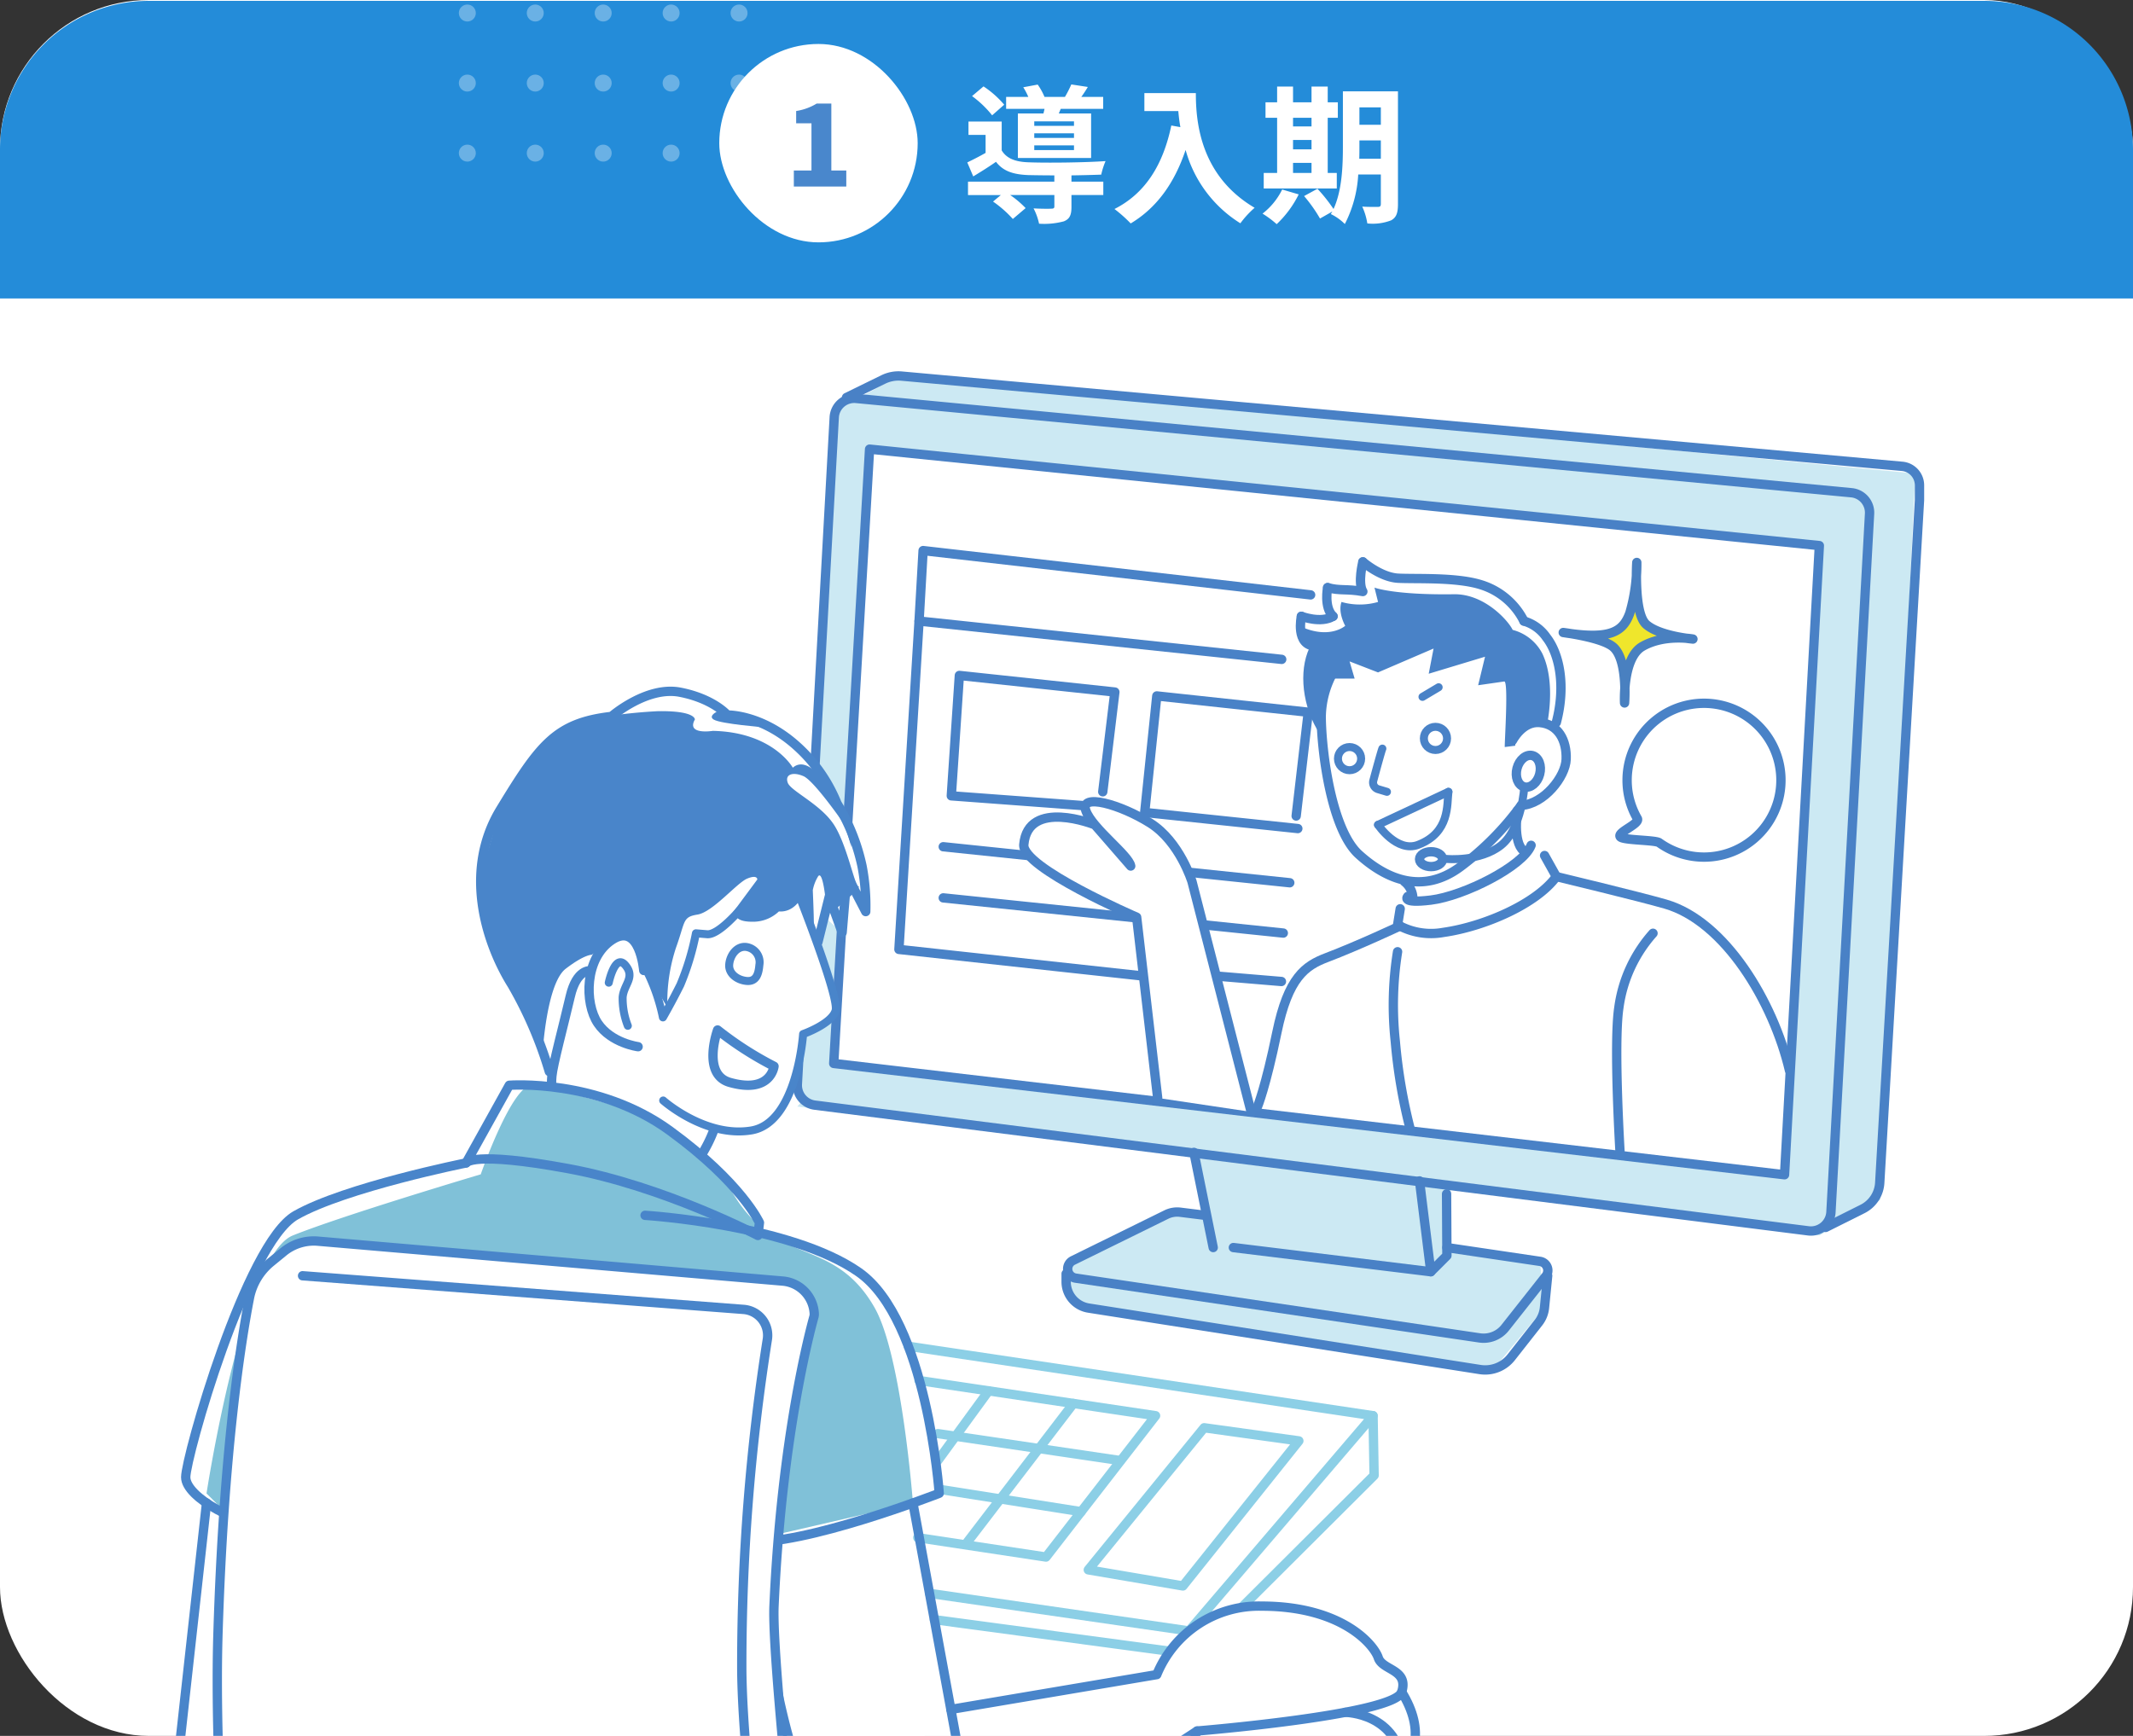 <svg xmlns="http://www.w3.org/2000/svg" xmlns:xlink="http://www.w3.org/1999/xlink" width="344" height="280" viewBox="0 0 344 280"><rect x="0" y="0" width="344" height="280" fill="#333333" stroke="none"/><defs><linearGradient id="a" x1="0.5" x2="0.5" y2="1" gradientUnits="objectBoundingBox"><stop offset="0" stop-color="#ebf7ff"/><stop offset="1" stop-color="#e2fffb"/></linearGradient><clipPath id="b"><rect width="344" height="280" rx="24" transform="translate(141.609 1208.439)" fill="url(#a)"/></clipPath><clipPath id="c"><rect width="283.453" height="271.675" fill="none"/></clipPath><clipPath id="d"><path d="M24,0H320a24,24,0,0,1,24,24V48a0,0,0,0,1,0,0H0a0,0,0,0,1,0,0V24A24,24,0,0,1,24,0Z" transform="translate(141.609 1208.439)" fill="#248cd9"/></clipPath></defs><g transform="translate(-141.609 -1208.439)"><rect width="344" height="280" rx="24" transform="translate(141.609 1208.439)" fill="#fff"/><g clip-path="url(#b)"><g transform="translate(168.609 1268.196)"><path d="M50.964,76.81l10.5,27.494L55,106.514l-6.962,10.824-24.266,8.6-6.461,4.8-11.138,23.4-3.356,15.6L6.177,173.9.752,222.455l2.069,5.775,6.025,2.587,94.443,21.925L97.7,206.213l8.6,20.8,19.92-19.826-2.662-14.48,37.993,5.1,32.93-29.436-.168-8.561-74.956-11.2-7.233-11.37-16.375-6.5-3.823-6.973-6.9-6.023,2.925-3.9,6.075-.042,7.588-6.316.776-9.235,5.241-3.8L104.8,83.4l2.53-10.548L78.24,50.564Z" transform="translate(0.131 8.783)" fill="#fff"/><path d="M91.9,109.925l152.357,17.859,6.2-101.415L97.277,10.81Z" transform="translate(15.963 1.878)" fill="#fff"/><path d="M165.462,177.565l-24.413,6.241.626,10.809,8.236,5.782,15.551-.6,7.779-3.589,4.195-6.1-2.876-7.784Z" transform="translate(24.5 30.842)" fill="#fff"/><path d="M102.938.753,92.765,6.334,86.71,116.139l1.208.843-1.36,1.616,164.825,20.8,9.809-5.726,5.678-117.18ZM245.187,129.531,92.829,111.672l5.979-99.055,152.3,15Z" transform="translate(15.034 0.131)" fill="#cce9f3"/><path d="M143.151,104.48l2.724,13.647-5.682-.533-15.652,7.823-.842,4.858,3.38,2.817,65.189,9.978,8.326-10.027-.721-7.493-14.38-1.775V111.582Z" transform="translate(21.486 18.148)" fill="#cce9f3"/><line x1="8.194" y2="11.238" transform="translate(124.251 164.588)" fill="none" stroke="#8ccfe6" stroke-linecap="round" stroke-linejoin="round" stroke-width="1.505"/><path d="M101.8,134.1l74.954,11.2-29.682,34.717-41.853-6.062" transform="translate(17.683 23.293)" fill="none" stroke="#8ccfe6" stroke-linecap="round" stroke-linejoin="round" stroke-width="1.505"/><path d="M168.809,143.644l.168,9.627-21.4,21.337" transform="translate(25.633 24.95)" fill="none" stroke="#8ccfe6" stroke-linecap="round" stroke-linejoin="round" stroke-width="1.505"/><line x2="37.993" y2="5.099" transform="translate(123.688 201.492)" fill="none" stroke="#8ccfe6" stroke-linecap="round" stroke-linejoin="round" stroke-width="1.505"/><path d="M145.219,145.3l-18.682,22.918,15.258,2.6,18.7-23.4Z" transform="translate(21.979 25.239)" fill="none" stroke="#8ccfe6" stroke-linecap="round" stroke-linejoin="round" stroke-width="1.505"/><path d="M103.313,138.808l38.145,5.676-17.675,22.8-20.676-3.129" transform="translate(17.909 24.11)" fill="none" stroke="#8ccfe6" stroke-linecap="round" stroke-linejoin="round" stroke-width="1.505"/><line x2="29.388" y2="4.34" transform="translate(124.251 171.486)" fill="none" stroke="#8ccfe6" stroke-linecap="round" stroke-linejoin="round" stroke-width="1.505"/><line x1="22.893" y1="3.611" transform="translate(124.471 180.464)" fill="none" stroke="#8ccfe6" stroke-linecap="round" stroke-linejoin="round" stroke-width="1.505"/><line x1="17.1" y2="22.345" transform="translate(129.02 166.623)" fill="none" stroke="#8ccfe6" stroke-linecap="round" stroke-linejoin="round" stroke-width="1.505"/><g clip-path="url(#c)"><path d="M92.508,6.887,86.562,114.45a3.233,3.233,0,0,0,2.823,3.387l160.233,20.276a3.234,3.234,0,0,0,3.635-3.03l6.226-112.628a3.233,3.233,0,0,0-2.924-3.4L96.042,3.846A3.233,3.233,0,0,0,92.508,6.887Z" transform="translate(15.034 0.665)" fill="none" stroke="#4981c6" stroke-linecap="round" stroke-linejoin="round" stroke-width="1.505"/><path d="M251.228,138.093l5.942-2.974a5.037,5.037,0,0,0,2.776-4.214l6.414-110.124V18.395a3.076,3.076,0,0,0-2.8-3.065L102.194.775a5.537,5.537,0,0,0-2.933.541L93.316,4.225" transform="translate(16.208 0.131)" fill="none" stroke="#4981c6" stroke-linecap="round" stroke-linejoin="round" stroke-width="1.505"/><line x2="3.113" y2="15.352" transform="translate(165.548 126.121)" fill="none" stroke="#4981c6" stroke-linecap="round" stroke-linejoin="round" stroke-width="1.505"/><path d="M176.412,113.477l.055,9.951-2.6,2.6-1.817-14.65" transform="translate(29.884 19.346)" fill="none" stroke="#4981c6" stroke-linecap="round" stroke-linejoin="round" stroke-width="1.505"/><line x2="31.842" y2="3.9" transform="translate(171.91 141.473)" fill="none" stroke="#4981c6" stroke-linecap="round" stroke-linejoin="round" stroke-width="1.505"/><path d="M145.876,116.186l-4.019-.5a3.969,3.969,0,0,0-2.246.378l-15.069,7.414a1.506,1.506,0,0,0,.445,2.84l65.141,9.64a4.428,4.428,0,0,0,4.126-1.637l6.57-8.321a1.485,1.485,0,0,0-.948-2.388l-15.009-2.224" transform="translate(21.486 20.088)" fill="none" stroke="#4981c6" stroke-linecap="round" stroke-linejoin="round" stroke-width="1.505"/><path d="M123.492,124.135v1.3a4.29,4.29,0,0,0,3.624,4.238l63.159,9.919a5.345,5.345,0,0,0,5-1.985l4.4-5.6a4.6,4.6,0,0,0,.96-2.384l.516-5.167" transform="translate(21.45 21.562)" fill="none" stroke="#4981c6" stroke-linecap="round" stroke-linejoin="round" stroke-width="1.505"/><path d="M244.9,127.852,91.555,109.9,97.337,10.81,250.514,26.369Z" transform="translate(15.903 1.878)" fill="none" stroke="#4981c6" stroke-linecap="round" stroke-linejoin="round" stroke-width="1.505"/><path d="M162.3,32.155a10.7,10.7,0,0,0,5.893,0l-.576-2.316s3.144,1.215,12.83,1.073c4.947-.073,8.8,4.325,9.454,5.748a7.51,7.51,0,0,1,4.809,3.863c2.251,4.806.723,11.446.723,11.446a2.206,2.206,0,0,0-3-.378c-1.844,1.124-2.128,3.755-2.128,3.755l-1.678.211c-.043-.694.623-10.588-.073-10.576l-4.218.607,1.111-4.6-9.084,2.746.784-4.066L168.19,43.52,163.6,41.744l.817,2.773-3.981,0-1.4,8.143a12.369,12.369,0,0,1-2.171-8.593c.748-4.758,1.288-4.8,1.288-4.8s-2.4-.2-2.4-3.134C160.432,38.238,162.9,36,162.9,36s-1.217-2.11-.6-3.85" transform="translate(27.052 5.183)" fill="#4982c7"/><path d="M160.452,41.5a15.254,15.254,0,0,0-1.911,7.115c.038,5.68,1.647,18.243,6.062,22.237S174.854,77.4,181,72.837a46.147,46.147,0,0,0,9.789-9.893" transform="translate(27.538 7.208)" fill="none" stroke="#4982c7" stroke-linecap="round" stroke-linejoin="round" stroke-width="1.505"/><path d="M184.843,51.247s1.577-3.093,4.338-2.863c3.011.25,4.41,2.863,4.295,5.934-.106,2.823-3.573,7.226-7.255,7.431" transform="translate(32.106 8.402)" fill="none" stroke="#4982c7" stroke-linecap="round" stroke-linejoin="round" stroke-width="1.505"/><path d="M167.165,51.967c-.127.255-1,3.442-1.458,5.156a1.141,1.141,0,0,0,.778,1.391l1.419.424" transform="translate(28.775 9.026)" fill="none" stroke="#4982c7" stroke-linecap="round" stroke-linejoin="round" stroke-width="1.29"/><line y1="5.32" x2="11.353" transform="translate(195.241 67.964)" fill="none" stroke="#4982c7" stroke-linecap="round" stroke-linejoin="round" stroke-width="1.29"/><path d="M166.348,63.226s3.036,4.539,6.462,3.231c5.175-1.975,4.629-6.543,4.891-8.552" transform="translate(28.894 10.058)" fill="none" stroke="#4982c7" stroke-linecap="round" stroke-linejoin="round" stroke-width="1.29"/><circle cx="1.87" cy="1.87" r="1.87" transform="translate(202.634 57.477)" fill="none" stroke="#4982c7" stroke-linecap="round" stroke-linejoin="round" stroke-width="1.29"/><circle cx="1.87" cy="1.87" r="1.87" transform="translate(188.779 60.739)" fill="none" stroke="#4982c7" stroke-linecap="round" stroke-linejoin="round" stroke-width="1.29"/><line y1="1.553" x2="2.606" transform="translate(202.412 51.095)" fill="none" stroke="#4982c7" stroke-linecap="round" stroke-linejoin="round" stroke-width="1.29"/><path d="M170,70.267a3.546,3.546,0,0,1,1.337,2.769" transform="translate(29.528 12.205)" fill="none" stroke="#4982c7" stroke-linecap="round" stroke-linejoin="round" stroke-width="1.505"/><path d="M185.514,60.492s-.759,5.045.984,6.446" transform="translate(32.194 10.507)" fill="none" stroke="#4982c7" stroke-linecap="round" stroke-linejoin="round" stroke-width="1.505"/><path d="M191.62,50.792c1.587-6.02.452-11.132-1.6-13.733a6.655,6.655,0,0,0-3.622-2.621" transform="translate(32.376 5.982)" fill="none" stroke="#4982c7" stroke-linecap="round" stroke-linejoin="round" stroke-width="1.505"/><path d="M168.514,40.042s3.23-1.837,4.825-1.917" transform="translate(29.27 6.622)" fill="none" stroke="#4982c7" stroke-linecap="round" stroke-linejoin="round" stroke-width="1.075"/><path d="M174.309,40.325s3.114-1.2,4.79-.958" transform="translate(30.277 6.832)" fill="none" stroke="#4982c7" stroke-linecap="round" stroke-linejoin="round" stroke-width="1.075"/><path d="M181.052,42.433s2.954-.8,4.072-.325c0,3.03.378,10.252.378,10.252" transform="translate(31.448 7.288)" fill="none" stroke="#4982c7" stroke-linecap="round" stroke-linejoin="round" stroke-width="1.075"/><path d="M165.516,40.325a22.341,22.341,0,0,0-2.76-.989" transform="translate(28.27 6.832)" fill="none" stroke="#4982c7" stroke-linecap="round" stroke-linejoin="round" stroke-width="1.075"/><path d="M162.736,41.771a15.466,15.466,0,0,0-3.363-.638" transform="translate(27.682 7.144)" fill="none" stroke="#4982c7" stroke-linecap="round" stroke-linejoin="round" stroke-width="1.075"/><path d="M190.241,35.851a11.553,11.553,0,0,0-6.992-5.877c-4.026-1.243-10.539-.878-13.333-1.038s-5.652-2.635-5.652-2.635" transform="translate(28.532 4.569)" fill="none" stroke="#4982c7" stroke-linecap="round" stroke-linejoin="round" stroke-width="1.505"/><path d="M165.105,26.3s-.863,3.433,0,4.789c-2.57-.478-3.769-.079-5.684-.637" transform="translate(27.691 4.569)" fill="none" stroke="#4982c7" stroke-linecap="round" stroke-linejoin="round" stroke-width="1.505"/><path d="M159.441,29.84s-.639,3.194.878,4.63" transform="translate(27.671 5.183)" fill="none" stroke="#4982c7" stroke-linecap="round" stroke-linejoin="round" stroke-width="1.505"/><path d="M155.816,33.785s3.146,1.2,5.109,0" transform="translate(27.064 5.868)" fill="none" stroke="#4982c7" stroke-linecap="round" stroke-linejoin="round" stroke-width="1.505"/><path d="M155.838,33.785s-1.038,4.79,2.316,4.79c-1.917,3.194-1.646,8.7.822,13.014" transform="translate(27.042 5.868)" fill="none" stroke="#4982c7" stroke-linecap="round" stroke-linejoin="round" stroke-width="1.505"/><path d="M170.454,73.5s-1.249,1.2,3.722.593c5.3-.644,14.893-5.469,16.17-8.838" transform="translate(29.583 11.334)" fill="none" stroke="#4982c7" stroke-linecap="round" stroke-linejoin="round" stroke-width="1.505"/><path d="M169.361,77.525a10.991,10.991,0,0,0,7.007,1.034c6.545-.931,14.972-4.568,18.216-9" transform="translate(29.417 12.081)" fill="none" stroke="#4982c7" stroke-linecap="round" stroke-linejoin="round" stroke-width="1.505"/><line x2="1.899" y2="3.4" transform="translate(222.101 78.235)" fill="none" stroke="#4982c7" stroke-linecap="round" stroke-linejoin="round" stroke-width="1.505"/><line y1="2.64" x2="0.426" transform="translate(198.393 86.828)" fill="none" stroke="#4982c7" stroke-linecap="round" stroke-linejoin="round" stroke-width="1.505"/><path d="M172.76,76.345s-6.775,3.181-11.8,5.089c-3.479,1.322-6.217,3.182-8.052,12.094s-3.117,11.94-3.117,11.94" transform="translate(26.018 13.261)" fill="none" stroke="#4982c7" stroke-linecap="round" stroke-linejoin="round" stroke-width="1.505"/><path d="M190.85,69.554s13.314,3.2,17.6,4.437c9.594,2.764,17.392,15.76,19.992,26.808" transform="translate(33.15 12.081)" fill="none" stroke="#4982c7" stroke-linecap="round" stroke-linejoin="round" stroke-width="1.505"/><path d="M169.129,79.884a54.46,54.46,0,0,0-.364,14.482,86.369,86.369,0,0,0,2.474,14.386" transform="translate(29.264 13.875)" fill="none" stroke="#4982c7" stroke-linecap="round" stroke-linejoin="round" stroke-width="1.505"/><path d="M205,77.345a22.506,22.506,0,0,0-5.514,12.039c-.88,5.885.223,23.709.223,23.709" transform="translate(34.59 13.434)" fill="none" stroke="#4982c7" stroke-linecap="round" stroke-linejoin="round" stroke-width="1.505"/><path d="M189.116,55.935c-.365,1.393-1.478,2.309-2.486,2.046s-1.529-1.608-1.164-3,1.478-2.311,2.486-2.047S189.481,54.543,189.116,55.935Z" transform="translate(32.194 9.186)" fill="none" stroke="#4982c7" stroke-linecap="round" stroke-linejoin="round" stroke-width="1.505"/><path d="M175.767,68.848s5.4.514,8.793-2.2,3.735-9.418,3.735-9.418" transform="translate(30.53 9.94)" fill="none" stroke="#4982c7" stroke-linecap="round" stroke-linejoin="round" stroke-width="1.29"/><path d="M175.771,67.339c0,.665-.832,1.2-1.86,1.2s-1.859-.539-1.859-1.2.832-1.2,1.859-1.2S175.771,66.674,175.771,67.339Z" transform="translate(29.885 11.487)" fill="none" stroke="#4982c7" stroke-linecap="round" stroke-linejoin="round" stroke-width="1.505"/><path d="M200.744,58.143a12.349,12.349,0,0,0,1.648,6.182c.5.874-3.418,2.248-2.724,2.972.527.548,5.631.482,6.251.927a12.405,12.405,0,1,0-5.175-10.081" transform="translate(34.667 7.944)" fill="#fff"/><path d="M200.744,58.143a12.349,12.349,0,0,0,1.648,6.182c.5.874-3.418,2.248-2.724,2.972.527.548,5.631.482,6.251.927a12.405,12.405,0,1,0-5.175-10.081Z" transform="translate(34.667 7.944)" fill="none" stroke="#4982c7" stroke-linecap="round" stroke-linejoin="round" stroke-width="1.505"/><path d="M201.688,49.048s-.379-7.239,2.859-9.108c3.577-2.063,8.168-1.2,8.168-1.2s-5.387-.462-7.534-2.357c-2.048-1.807-1.521-10-1.521-10a28.305,28.305,0,0,1-1.12,8.15c-1.1,3.023-3.109,4.386-10.743,3.15,0,0,6.313.792,8.081,2.357,2.378,2.1,1.81,9.007,1.81,9.007" transform="translate(33.314 4.583)" fill="#efe62c"/><path d="M201.688,49.048s-.379-7.239,2.859-9.108c3.577-2.063,8.168-1.2,8.168-1.2s-5.387-.462-7.534-2.357c-2.048-1.807-1.521-10-1.521-10a28.305,28.305,0,0,1-1.12,8.15c-1.1,3.023-3.109,4.386-10.743,3.15,0,0,6.313.792,8.081,2.357C202.256,42.146,201.688,49.048,201.688,49.048Z" transform="translate(33.314 4.583)" fill="none" stroke="#4980c0" stroke-linecap="round" stroke-linejoin="round" stroke-width="1.505"/><path d="M166.433,31.9l-62.5-7.148-.65,11.37L161.769,42.3" transform="translate(17.94 4.299)" fill="none" stroke="#4982c7" stroke-linecap="round" stroke-linejoin="round" stroke-width="1.505"/><path d="M103.763,34.438,100.515,87.4,139.959,91.7" transform="translate(17.459 5.982)" fill="none" stroke="#4982c7" stroke-linecap="round" stroke-linejoin="round" stroke-width="1.505"/><line x2="10.506" y2="0.879" transform="translate(169.158 97.678)" fill="none" stroke="#4982c7" stroke-linecap="round" stroke-linejoin="round" stroke-width="1.505"/><path d="M129.306,62.931l-21.594-1.6,1.3-19.419,25.077,2.677-1.95,16.091" transform="translate(18.709 7.28)" fill="none" stroke="#4982c7" stroke-linecap="round" stroke-linejoin="round" stroke-width="1.505"/><path d="M158.983,66.121l-24.695-2.6,1.95-18.794,24.428,2.626-1.951,16.743" transform="translate(23.325 7.769)" fill="none" stroke="#4982c7" stroke-linecap="round" stroke-linejoin="round" stroke-width="1.505"/><line x2="55.887" y2="5.81" transform="translate(125.121 76.821)" fill="none" stroke="#4982c7" stroke-linecap="round" stroke-linejoin="round" stroke-width="1.505"/><line x2="54.844" y2="5.676" transform="translate(125.121 85.071)" fill="none" stroke="#4982c7" stroke-linecap="round" stroke-linejoin="round" stroke-width="1.505"/><path d="M139.265,107.043l-3.391-29.152s-18.521-7.975-18.2-11.7c.658-7.543,11.465-3.2,11.465-3.2l5.779,6.65c-.3-1.752-6.2-6.046-7.238-8.935s5.59-1.009,10.374,2,6.756,9.475,6.756,9.475l9.527,37.113" transform="translate(20.439 10.294)" fill="#fff"/><path d="M139.265,107.043l-3.391-29.152s-18.521-7.975-18.2-11.7c.658-7.543,11.465-3.2,11.465-3.2l5.779,6.65c-.3-1.752-6.2-6.046-7.238-8.935s5.59-1.009,10.374,2,6.756,9.475,6.756,9.475l9.527,37.113" transform="translate(20.439 10.294)" fill="none" stroke="#4982c7" stroke-linecap="round" stroke-linejoin="round" stroke-width="1.505"/><path d="M81.887,48.155l9.106,3.818,6.859,10.975L101.974,76.8l.056,2.809L98.741,76.8l-.515,6.17-2.893-2.5-1.006,4.035,2.834,11.052s-3.849,3.041-4.291,3.419a14.607,14.607,0,0,0-1.3,3.176l-2.419,7.934-3.431,4.864H77.482l-13.56-5.641s-3.1-61.077-2.893-61.185,8.041-3.931,8.041-3.931l5.758.777s3.952,3.046,4.6,3.046,2.457.137,2.457.137" transform="translate(10.599 7.676)" fill="#fff"/><line x1="144.465" y1="22.112" transform="translate(105.762 232.694)" fill="none" stroke="#4985ca" stroke-linecap="round" stroke-linejoin="round" stroke-width="1.505"/><line x1="144.465" y1="22.112" transform="translate(104.527 243.672)" fill="none" stroke="#4985ca" stroke-linecap="round" stroke-linejoin="round" stroke-width="1.505"/><path d="M5.374,164.075s5.849-38.365,13.918-41.615S49.6,112.6,49.6,112.6,54.652,98.052,57.9,98.234s18.2,4.731,18.2,4.731l13,10.4a22.117,22.117,0,0,0,6.5,8.448c5.519,4.181,12.472,3.366,17.547,12.346,4.368,7.731,6.155,31.459,6.155,31.459l-24.873,5.752L94.3,171.2l.252,24.9s-78.127-3.985-75.256-4.046.272-22.157.272-22.157L8.9,167.58Z" transform="translate(0.933 17.062)" fill="#80c1d8"/><path d="M68.536,105.252s6.791,6.042,14.2,4.832S91.1,94.534,91.1,94.534s4.641-1.634,5.242-3.8-5.967-18.762-5.967-18.762-1.014,2.5-3.418,2.11a5.376,5.376,0,0,1-4.1,1.689c-2.741-.008-2.035-1.168-2.035-1.168s-3.377,3.981-5.191,3.831l-1.815-.151A42.247,42.247,0,0,1,71.3,86.6c-1.461,2.923-2.807,5.246-2.807,5.246a30.428,30.428,0,0,0-1.477-4.993c-1.007-2.52-1.262-2.619-1.262-2.619" transform="translate(11.421 12.501)" fill="none" stroke="#4985ca" stroke-linecap="round" stroke-linejoin="round" stroke-width="1.29"/><path d="M75.708,90.638a54.983,54.983,0,0,0,9.1,5.849s-.5,4.5-7.148,2.6C73.109,97.786,75.708,90.638,75.708,90.638Z" transform="translate(13.022 15.743)" fill="none" stroke="#4985ca" stroke-linecap="round" stroke-linejoin="round" stroke-width="1.505"/><path d="M66.758,83.288s-.619-7.881-5.1-4.948S57.183,88.579,59.35,91.8s6.5,3.782,6.5,3.782" transform="translate(10.063 13.494)" fill="none" stroke="#4985ca" stroke-linecap="round" stroke-linejoin="round" stroke-width="1.505"/><path d="M75.334,104.48a22.107,22.107,0,0,1-1.949,3.9" transform="translate(12.746 18.148)" fill="none" stroke="#4985ca" stroke-linecap="round" stroke-linejoin="round" stroke-width="1.505"/><path d="M59.04,82.5s-2.2-.352-3.244,4.134-2.807,11.036-2.959,12.851.082,1.663.082,1.663" transform="translate(9.169 14.329)" fill="none" stroke="#4985ca" stroke-linecap="round" stroke-linejoin="round" stroke-width="1.505"/><path d="M60.644,84.622s1.008-4.788,2.671-2.822-.258,3.1-.432,5.176a12.159,12.159,0,0,0,.835,4.6" transform="translate(10.534 14.126)" fill="none" stroke="#4985ca" stroke-linecap="round" stroke-linejoin="round" stroke-width="1.29"/><path d="M82.061,82.142c-.126,1.5-.539,2.7-2.041,2.57s-2.959-1.169-2.822-2.671,1.232-2.949,2.67-2.822A2.491,2.491,0,0,1,82.061,82.142Z" transform="translate(13.407 13.759)" fill="none" stroke="#4985ca" stroke-linecap="round" stroke-linejoin="round" stroke-width="1.29"/><path d="M54.114,105.427a64.335,64.335,0,0,0-6.037-14.02c-3.7-5.888-8.189-17.833-1.839-28.265s8.913-13.975,17.913-15c0,0,5.674-4.955,11.066-3.9s7.61,3.68,7.61,3.68,4.885-.161,10.3,4.229a24.963,24.963,0,0,1,7.384,10.034,32.323,32.323,0,0,1,4.032,10.08,33.945,33.945,0,0,1,.6,7.358l-3.034-5.851-.769,9.212-2.083-5.758-1.816,7.3" transform="translate(7.478 7.659)" fill="none" stroke="#4985ca" stroke-linecap="round" stroke-linejoin="round" stroke-width="1.505"/><path d="M99.929,65.015c-2.167-3.225-6.865-5.311-7.363-6.637s.761-1.83,2.525-1.074,6.653,7.863,6.653,7.863-2.923-8.769-6.5-9.676a1.93,1.93,0,0,0-1.865.453S90.2,50.2,80.476,50c0,0-4.322.71-2.891-1.837,0,0,.12-1.439-5.979-1.338a83.916,83.916,0,0,0-14.156,1.944L46.711,60.579s-3.153,11.759-3.567,11.5,1.57,13.5,1.57,13.5l8.33,16.12s.647-10.992,3.708-13.331,4.187-2.246,4.187-2.246,5.25-3.527,5.237-3.372,3.418,4.178,3.418,4.178.447,2.707.373,2.542,2.836,4.4,3.185,5.25a28.057,28.057,0,0,1,1.357-9.668c1.582-4.364,1.028-5.019,3.5-5.422s6.341-5.107,8.009-5.8,1.638.137,1.638.137l-3.9,5.259s4.209.887,4.4.773,5.088-2.205,5.088-2.205l1.072-1.447s2.394,5.454,2.444,4.85S96.6,75.7,96.6,75.7a6.557,6.557,0,0,1,.785-2.11C98.114,72.171,98.6,76.7,98.6,76.7s.87,2.716,1.453,2.243,4.515-3.8,3.911-3.849-1.865-6.854-4.032-10.08" transform="translate(7.484 8.132)" fill="#4985ca"/><path d="M75.12,48.22c1.16.705,8.208,1.254,8.208,1.254L76.313,46.6s-2.353.92-1.194,1.624" transform="translate(12.992 8.093)" fill="#4985ca"/><path d="M48.005,98.241s14.314-1.117,25.9,7.331S88.351,120.4,88.351,120.4l-.252,2.069s-15.11-7.934-30.624-10.791-16.432-.906-16.432-.906Z" transform="translate(7.129 17.055)" fill="none" stroke="#4985ca" stroke-linecap="round" stroke-linejoin="round" stroke-width="1.505"/><path d="M47.735,108.909s-19.483,3.9-27.479,8.448S2.514,156.347,2.514,159.6s8.448,7.8,14.946,8.447" transform="translate(0.437 18.917)" fill="none" stroke="#4985ca" stroke-linecap="round" stroke-linejoin="round" stroke-width="1.505"/><path d="M17.232,125.52l76.094,5.836-.838,55.962" transform="translate(2.993 21.802)" fill="none" stroke="#4985ca" stroke-linecap="round" stroke-linejoin="round" stroke-width="1.505"/><path d="M6.177,155.645.871,203.467s-1.54,7.3,6.5,8.448c4.549.649,3.9.649,3.9.649" transform="translate(0.131 27.035)" fill="none" stroke="#4985ca" stroke-linecap="round" stroke-linejoin="round" stroke-width="1.505"/><path d="M112.16,186.957l33.213-5.615a17.787,17.787,0,0,1,16.9-11.048c13,0,18.144,6.265,18.82,8.332s4.938,1.832,3.78,5.523-33,6.29-33,6.29-27.132,18.076-39.64,20.8c-14.946,3.249-14.387,5.364-20.8-5.849-7.8-13.647-9.748-38.341-9.748-38.341" transform="translate(14.189 29.015)" fill="#fff"/><path d="M112.16,186.957l33.213-5.615a17.787,17.787,0,0,1,16.9-11.048c13,0,18.144,6.265,18.82,8.332s4.938,1.832,3.78,5.523-33,6.29-33,6.29-27.132,18.076-39.64,20.8c-14.946,3.249-14.387,5.364-20.8-5.849-7.8-13.647-9.748-38.341-9.748-38.341" transform="translate(14.189 29.015)" fill="none" stroke="#4985ca" stroke-linecap="round" stroke-linejoin="round" stroke-width="1.505"/><line x2="8.791" y2="47.822" transform="translate(120.23 182.679)" fill="#fff"/><line x2="8.791" y2="47.822" transform="translate(120.23 182.679)" fill="none" stroke="#4985ca" stroke-linecap="round" stroke-linejoin="round" stroke-width="1.505"/><path d="M65.633,116.107s23.46,1.46,34.474,9.178,12.965,35.66,12.965,35.66-22.095,8.624-31.192,7.8" transform="translate(11.4 20.167)" fill="none" stroke="#4985ca" stroke-linecap="round" stroke-linejoin="round" stroke-width="1.505"/><path d="M8.909,235.066s-2.6-30.543-1.95-51.988c.9-29.565,3.705-47.186,5.077-54.245a9.918,9.918,0,0,1,3.455-5.787l2.035-1.664a7.727,7.727,0,0,1,5.556-1.719L98.05,126.1a5.564,5.564,0,0,1,5.08,5.257,1.743,1.743,0,0,1-.067.545c-.638,2.278-5.217,19.436-6.425,46.623-.461,10.387,6.5,70.183,6.5,70.183" transform="translate(1.191 20.78)" fill="#fff"/><path d="M8.909,235.066s-2.6-30.543-1.95-51.988c.9-29.565,3.705-47.186,5.077-54.245a9.918,9.918,0,0,1,3.455-5.787l2.035-1.664a7.727,7.727,0,0,1,5.556-1.719L98.05,126.1a5.564,5.564,0,0,1,5.08,5.257,1.743,1.743,0,0,1-.067.545c-.638,2.278-5.217,19.436-6.425,46.623-.461,10.387,6.5,70.183,6.5,70.183" transform="translate(1.191 20.78)" fill="none" stroke="#4985ca" stroke-linecap="round" stroke-linejoin="round" stroke-width="1.505"/><path d="M18.571,124.412l71.172,5.432a4.2,4.2,0,0,1,3.773,4.906,337.052,337.052,0,0,0-4.113,52.7c0,18.2,6.5,61.735,6.5,61.735" transform="translate(3.226 21.61)" fill="none" stroke="#4985ca" stroke-linecap="round" stroke-linejoin="round" stroke-width="1.505"/><path d="M141.571,187.908s-2.6,5.849,3.249,9.1,20.346,3.9,26.42,0,7.086-9.331,3.33-15.387" transform="translate(24.49 31.546)" fill="none" stroke="#4985ca" stroke-linecap="round" stroke-linejoin="round" stroke-width="1.505"/><path d="M161.849,184.409s8.7.07,9.3,9.015" transform="translate(28.112 32.031)" fill="none" stroke="#4985ca" stroke-linecap="round" stroke-linejoin="round" stroke-width="1.505"/></g></g></g><path d="M24,0H320a24,24,0,0,1,24,24V48a0,0,0,0,1,0,0H0a0,0,0,0,1,0,0V24A24,24,0,0,1,24,0Z" transform="translate(141.609 1208.577)" fill="#248cd9"/><g clip-path="url(#d)"><g transform="translate(215.609 1186.577)" opacity="0.324"><g transform="translate(0 45.191)"><ellipse cx="1.369" cy="1.369" rx="1.369" ry="1.369" transform="translate(43.823)" fill="#fff"/><ellipse cx="1.369" cy="1.369" rx="1.369" ry="1.369" transform="translate(32.867)" fill="#fff"/><ellipse cx="1.369" cy="1.369" rx="1.369" ry="1.369" transform="translate(21.911)" fill="#fff"/><ellipse cx="1.369" cy="1.369" rx="1.369" ry="1.369" transform="translate(10.956)" fill="#fff"/><ellipse cx="1.369" cy="1.369" rx="1.369" ry="1.369" fill="#fff"/></g><g transform="translate(0 33.893)"><ellipse cx="1.369" cy="1.369" rx="1.369" ry="1.369" transform="translate(43.823)" fill="#fff"/><ellipse cx="1.369" cy="1.369" rx="1.369" ry="1.369" transform="translate(32.867)" fill="#fff"/><ellipse cx="1.369" cy="1.369" rx="1.369" ry="1.369" transform="translate(21.911)" fill="#fff"/><ellipse cx="1.369" cy="1.369" rx="1.369" ry="1.369" transform="translate(10.956)" fill="#fff"/><ellipse cx="1.369" cy="1.369" rx="1.369" ry="1.369" fill="#fff"/></g><g transform="translate(0 22.595)"><ellipse cx="1.369" cy="1.369" rx="1.369" ry="1.369" transform="translate(43.823)" fill="#fff"/><ellipse cx="1.369" cy="1.369" rx="1.369" ry="1.369" transform="translate(32.867)" fill="#fff"/><ellipse cx="1.369" cy="1.369" rx="1.369" ry="1.369" transform="translate(21.911)" fill="#fff"/><ellipse cx="1.369" cy="1.369" rx="1.369" ry="1.369" transform="translate(10.956)" fill="#fff"/><ellipse cx="1.369" cy="1.369" rx="1.369" ry="1.369" fill="#fff"/></g><g transform="translate(0 11.298)"><ellipse cx="1.369" cy="1.369" rx="1.369" ry="1.369" transform="translate(43.823)" fill="#fff"/><ellipse cx="1.369" cy="1.369" rx="1.369" ry="1.369" transform="translate(32.867)" fill="#fff"/><ellipse cx="1.369" cy="1.369" rx="1.369" ry="1.369" transform="translate(21.911)" fill="#fff"/><ellipse cx="1.369" cy="1.369" rx="1.369" ry="1.369" transform="translate(10.956)" fill="#fff"/><ellipse cx="1.369" cy="1.369" rx="1.369" ry="1.369" fill="#fff"/></g><ellipse cx="1.369" cy="1.369" rx="1.369" ry="1.369" transform="translate(43.823)" fill="#fff"/><ellipse cx="1.369" cy="1.369" rx="1.369" ry="1.369" transform="translate(32.867)" fill="#fff"/><ellipse cx="1.369" cy="1.369" rx="1.369" ry="1.369" transform="translate(21.911)" fill="#fff"/><ellipse cx="1.369" cy="1.369" rx="1.369" ry="1.369" transform="translate(10.956)" fill="#fff"/><ellipse cx="1.369" cy="1.369" rx="1.369" ry="1.369" fill="#fff"/></g></g><path d="M18.192-13.7H11.784v-.72h6.408Zm0,1.944H11.784V-12.5h6.408Zm0,1.968H11.784v-.768h6.408ZM9.144-15.7V-8.52H20.952V-15.7H15.744l.312-.744H22.9v-1.92H19.368c.336-.456.7-1.008,1.056-1.608l-2.664-.408a17.912,17.912,0,0,1-1.032,2.016H13.44a10.188,10.188,0,0,0-1.1-1.992l-2.328.432a10.649,10.649,0,0,1,.816,1.56H7.248v1.92H13.44c-.048.264-.12.5-.168.744ZM6.936-17.112A15.712,15.712,0,0,0,3.6-20.064L1.752-18.5a16.816,16.816,0,0,1,3.24,3.1Zm10.848,11.4c1.8-.024,3.528-.072,4.8-.12a12.229,12.229,0,0,1,.7-2.184c-3.312.24-9.576.312-12.48.192-2.04-.072-3.48-.6-4.272-1.92V-14.4H1.176v2.16h2.76v2.9C2.928-8.76,1.872-8.232.984-7.8l.96,2.256C3.288-6.36,4.464-7.1,5.616-7.9,6.768-6.384,8.4-5.856,10.824-5.76c1.1.024,2.592.048,4.2.048V-4.7H1.1v2.16h5.3L5.136-1.488A18.08,18.08,0,0,1,8.328,1.32L10.392-.432A15.651,15.651,0,0,0,7.9-2.544h7.128V-.7c0,.264-.12.36-.5.36-.36.024-1.68.024-2.856-.048a9.544,9.544,0,0,1,.888,2.472A12.214,12.214,0,0,0,16.56,1.7c.96-.384,1.224-1.056,1.224-2.328v-1.92H22.92V-4.7H17.784Zm11.76-13.272v2.9h5.472c.072.816.168,1.68.336,2.592l-1.464-.264C32.568-7.44,29.712-2.808,24.72-.288A22.8,22.8,0,0,1,27.336,2.04c4.176-2.5,7.056-6.48,8.856-11.856A20.279,20.279,0,0,0,45.024,2.016a15.366,15.366,0,0,1,2.3-2.5c-8.832-5.208-9.48-13.968-9.48-18.5ZM53.52-7.728H56.5V-6.1H53.52ZM56.5-15v1.392H53.52V-15ZM53.52-11.424H56.5v1.512H53.52ZM60.576-6.1H59.112V-15h1.632v-2.5H59.112V-20.04H56.5V-17.5H53.52V-20.04H50.952V-17.5H49.08V-15h1.872v8.9h-2.16v2.5H60.576ZM51.768-3.432A11.1,11.1,0,0,1,48.6.456a16.11,16.11,0,0,1,2.28,1.7,16.883,16.883,0,0,0,3.552-4.8ZM64.2-8.4c.024-.744.024-1.44.024-2.064v-.888H67.68V-8.4Zm3.48-8.28v2.808H64.224V-16.68Zm2.76-2.592H61.56v8.808c0,3.12-.12,7.176-1.512,10.176a26.147,26.147,0,0,0-2.592-3.264L55.3-2.376a23.861,23.861,0,0,1,2.568,3.624L59.856.12c-.072.144-.168.264-.24.408a8.246,8.246,0,0,1,2.256,1.608,19.7,19.7,0,0,0,2.16-7.992H67.68v4.728c0,.384-.12.5-.48.5-.336,0-1.488.024-2.52-.048A10.341,10.341,0,0,1,65.5,2.04a8.248,8.248,0,0,0,3.84-.5c.84-.456,1.1-1.2,1.1-2.616Z" transform="translate(296.625 1242.439)" fill="#fff"/><g transform="translate(-10422.391 -5309.061)"><rect width="32" height="32" rx="16" transform="translate(10680 6524.593)" fill="#fff"/><path d="M5.526,0h8.46V-2.592H11.574v-10.8H9.216A9.035,9.035,0,0,1,5.9-12.186v1.98H8.37v7.614H5.526Z" transform="translate(10686.5 6547.593)" fill="#4987cc"/></g></g></svg>